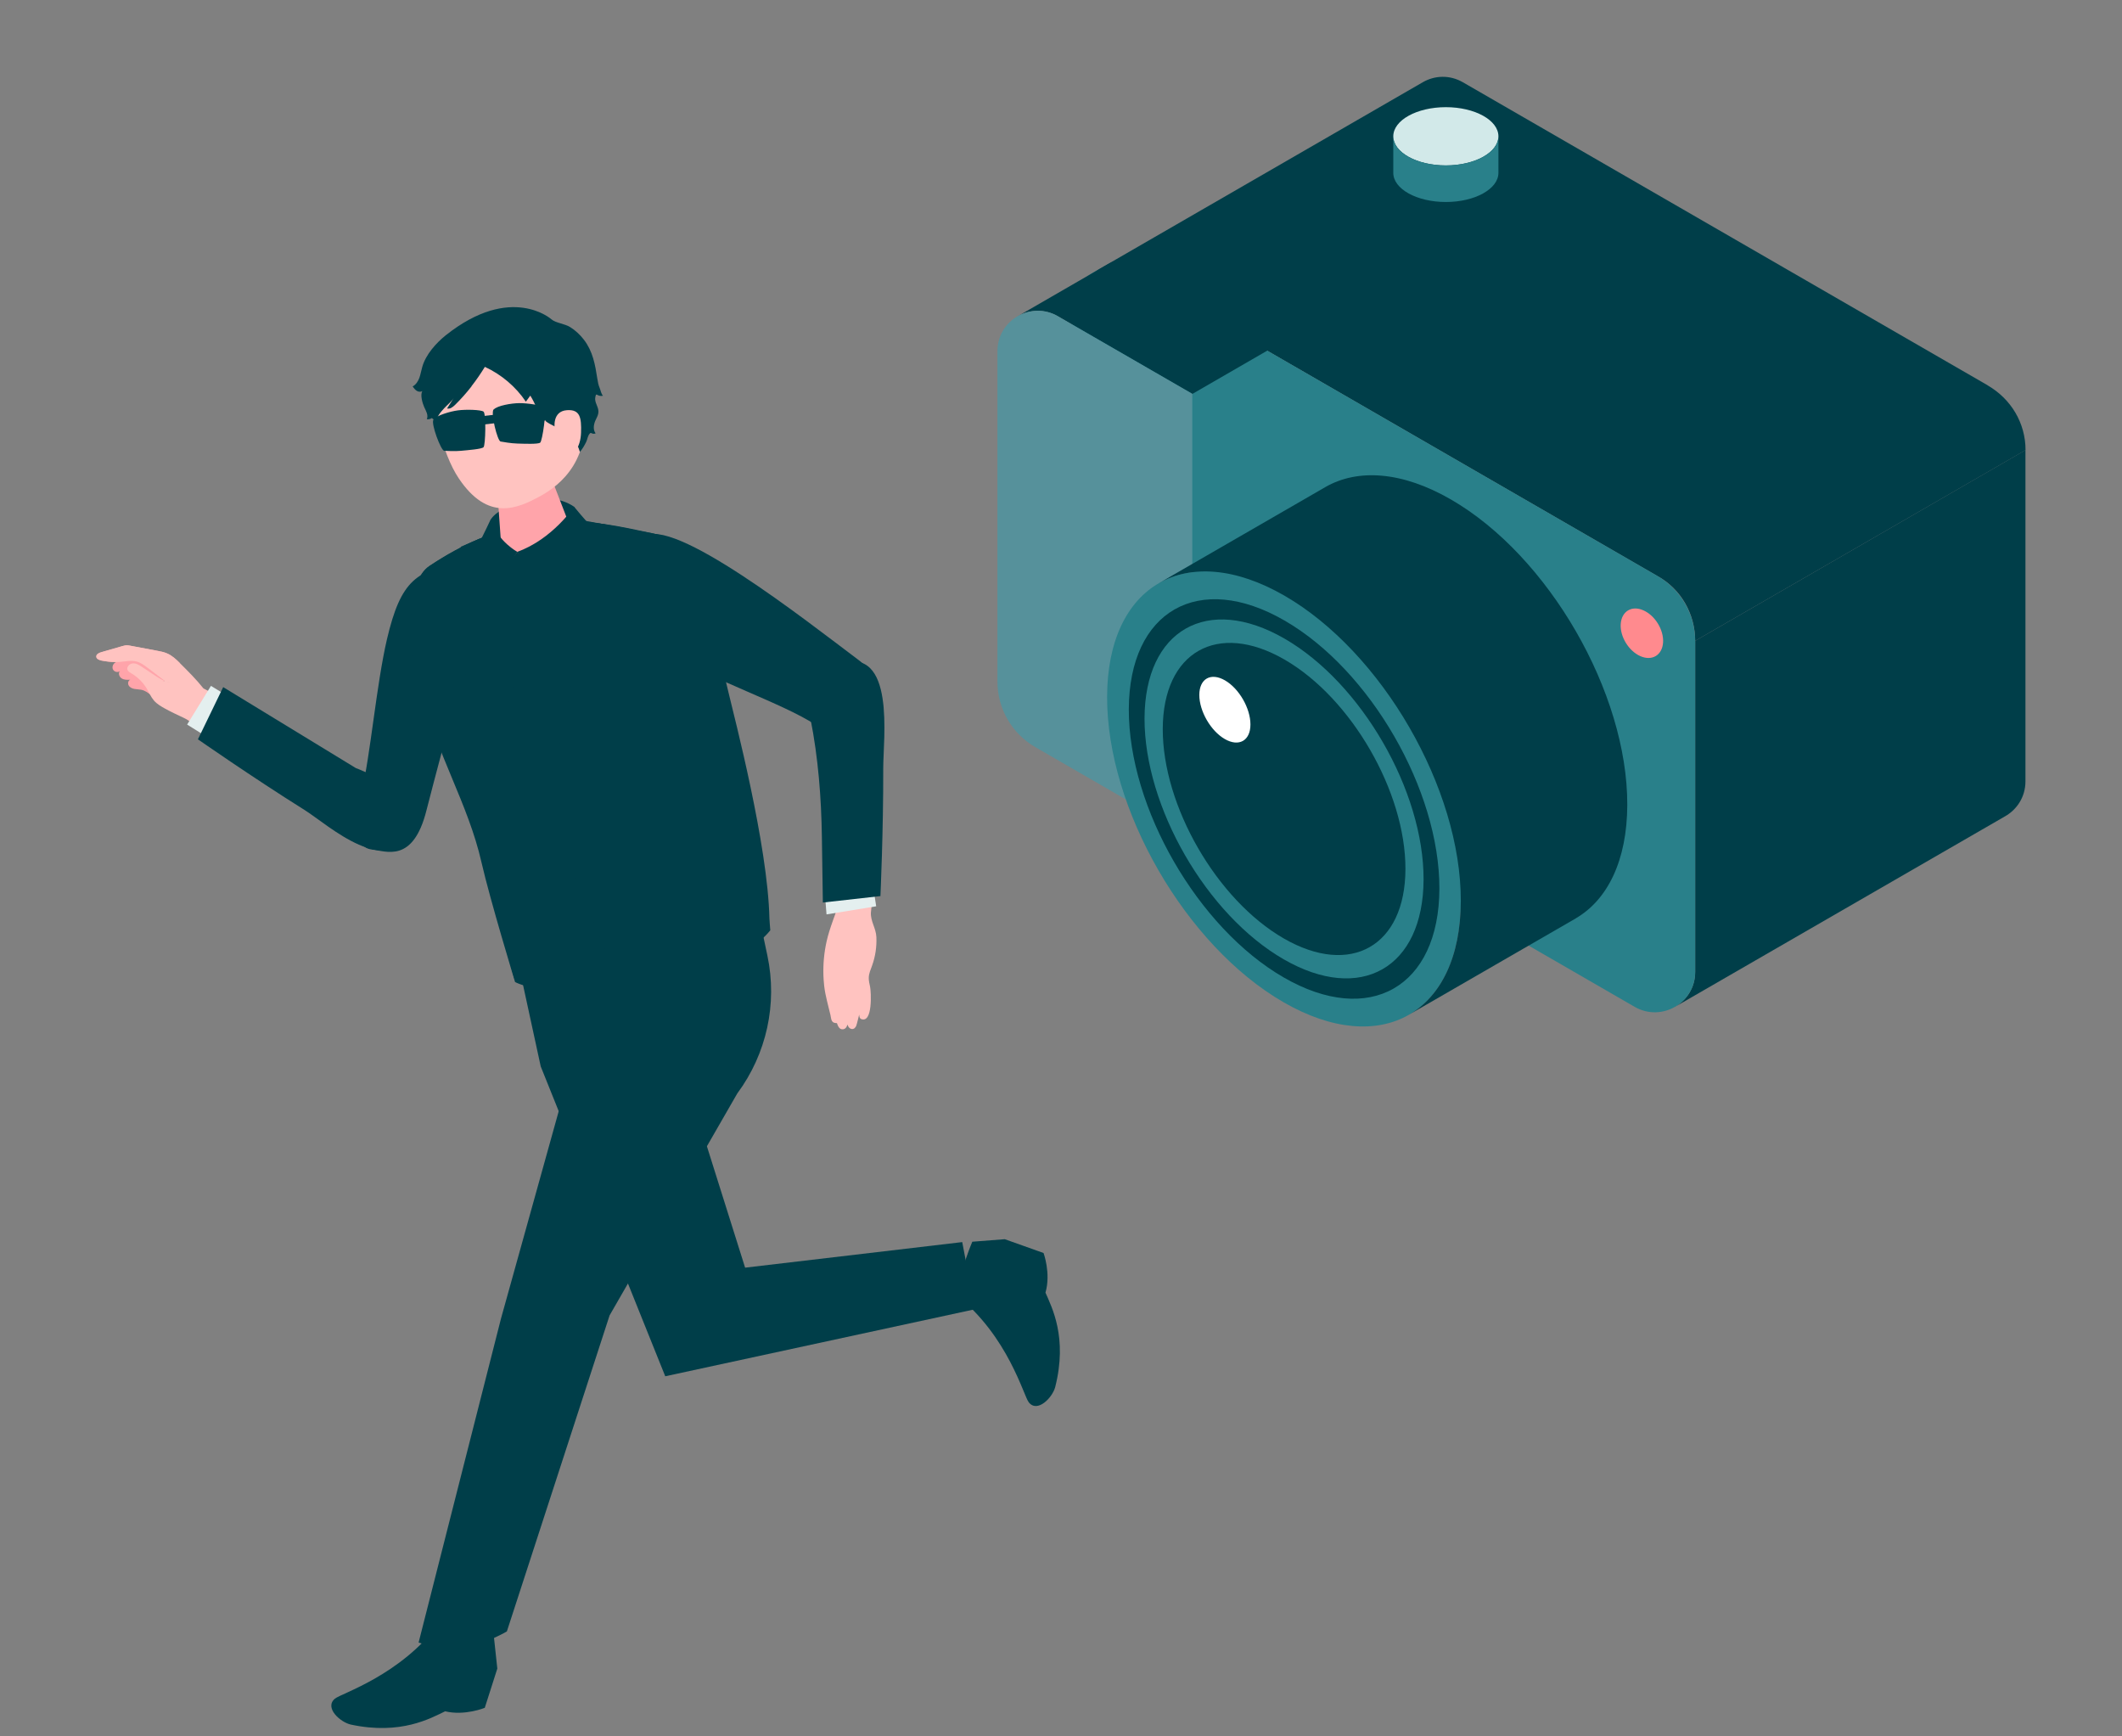<?xml version="1.0" encoding="UTF-8"?><svg id="_レイヤー_1" xmlns="http://www.w3.org/2000/svg" width="220" height="180" viewBox="0 0 220 180"><rect x="0" y="0" width="220" height="180" fill="#808080" stroke="none"/><defs><style>.cls-1{fill:#003e49;}.cls-2{fill:#56919b;}.cls-3{fill:#29808a;}.cls-4{fill:#ff8a8e;}.cls-5{fill:#ffc3c0;}.cls-6{fill:#d2e9e9;}.cls-7{fill:#ffa4aa;}.cls-8{fill:#fff;}.cls-9{fill:#e4efef;}</style></defs><path class="cls-5" d="M86.63,94.66s-.49,1.34-.66,1.91c-.19.62-.34,1.26-.44,1.9-.18,1.17-.22,2.37-.1,3.54,0,.07.01.14.02.21.12,1.03.42,2.01.65,3.01.06.25.05.67.37.79.01,0,.31.07.3.03,0,.01.15.59.47.64.26.05.51-.06.62-.49,0,0,.09.38.39.46.3.08.46-.18.52-.32.06-.14.31-1.18.31-1.18,0,0-.02.4.21.48,1.21.46,1.02-2.84.92-3.33-.06-.31-.15-.62-.14-.94,0-.45.2-.87.35-1.29.34-.95.48-1.94.44-2.93-.04-.94-.61-1.62-.57-2.54l.37-3.61-3.75-.3-.29,3.96Z"/><path class="cls-7" d="M18.64,68.73c-.38-.38-.78-.75-1.27-.97-.35-.16-.72-.23-1.1-.3-.92-.17-1.85-.35-2.77-.52-.11-.02-.23-.04-.35-.04-.16,0-.32.05-.48.09-.72.21-1.43.41-2.15.62-.25.07-.55.21-.53.47.01.24.3.35.53.4.49.1.99.15,1.5.16-.27.12-.43.46-.32.73.11.27.51.39.73.19-.2.22-.07.61.19.77.26.16.58.15.88.13-.22.09-.28.41-.15.61.13.21.37.31.61.35.24.04.48.04.72.09.39.09.73.34,1.02.6l2.94-3.4Z"/><path class="cls-5" d="M17.59,70.72c-.56-.06-1.05-.38-1.52-.69-.45-.3-.89-.6-1.34-.89-.29-.19-.61-.4-.96-.37-.35.02-.69.39-.54.7.08.16.25.25.4.34.65.38,1.2.93,1.59,1.58.24.41.43.87.74,1.23.32.37.76.62,1.19.86.62.34,1.26.63,1.89.93.6.28,1.13.76,1.68,1.14,1.25.85,2.56,1.62,3.82,2.46l1.96-3.75-5.41-2.9c-.74-.93-1.61-1.8-2.46-2.64-.38-.38-.78-.75-1.27-.97-.35-.16-.72-.23-1.1-.3-.92-.17-1.85-.35-2.77-.52-.11-.02-.23-.04-.35-.04-.16,0-.32.05-.48.09-.72.21-1.43.41-2.15.62-.25.07-.55.21-.53.47.01.24.3.35.53.4.49.1.99.15,1.5.16.89.02,1.67-.32,2.47.06.35.17.67.41.98.65.54.42,1.09.83,1.63,1.25-.05.06-.16.06-.21,0"/><polygon class="cls-9" points="24.66 72.8 21.87 71.1 19.4 75.11 22.28 76.91 24.66 72.8"/><path class="cls-1" d="M100.82,128.72l3.35-.26,4.02,1.43s.78,2.1.2,4.11c.66,1.52,2.31,4.66,1.01,9.78-.28,1.1-1.85,2.72-2.74,1.59-.55-.69-2.11-6.82-7.5-11.12.51-2.93,1.65-5.54,1.65-5.54Z"/><path class="cls-1" d="M51.2,169.63l.36,3.34-1.3,4.07s-2.08.85-4.11.36c-1.5.72-4.59,2.48-9.76,1.38-1.11-.24-2.78-1.74-1.68-2.68.68-.58,6.76-2.37,10.89-7.9,2.95.4,5.59,1.44,5.59,1.44Z"/><polygon class="cls-1" points="54.13 101.66 56.06 110.55 68.97 142.67 101.09 135.72 99.76 128.76 77.25 131.41 67.89 101.68 54.13 101.66"/><path class="cls-1" d="M20.52,76.64l2.62-5.41,13.75,8.39s8.08,2.99,6.26,6.31c-2.95,5.38-9.03-.37-11.6-1.98-5.44-3.41-11.03-7.31-11.03-7.31Z"/><path class="cls-1" d="M38.56,88.06c-2.11-.19-1.59-3.74-1.1-5.8.96-4.04,1.56-11.29,2.66-16,1.43-6.1,3.07-7.28,8.06-7.92,2.24,4.24-2.21,18.63-3.96,25.64-1.4,5.61-4.25,4.21-5.66,4.09Z"/><path class="cls-1" d="M79.39,95.16l-1.12-6.76-2.27-12.34-4.29-15.85c-.11-2.31-1.5-4.38-4.17-4.95-6.13-1.31-13.36-3.03-23,3.41-1.32.88-1.48,2.74-1.66,4.32-.21,1.88-.1,3.84.38,5.69,0,0,.81,3.18.81,3.18,1.38,6.09,4.62,11.32,6.01,17.41.88,3.86,1.83,4.03,2.3,7.96.21,1.73.97,4.3.97,4.3,0,0,3.79,2.14,13.19.04,10.24-2.29,12.86-6.42,12.86-6.42Z"/><polygon class="cls-9" points="85.44 91.62 85.69 94.79 90.84 93.95 90.38 90.95 85.44 91.62"/><path class="cls-1" d="M50.84,53.91c.98-1.64,5.8-3.35,8.68-1.38.43,1.17.85,1.9.85,1.9l-3.95,2.47-4.74.35s-.75-2.38-.84-3.34Z"/><path class="cls-7" d="M54.15,48.85c1.84-.4,3.05.42,3.25,1.32l2.25,5.82c.14,1.06-1.45,2.29-3.55,2.75-2.1.46-3.92-.03-4.06-1.09l-.46-6.49c-.12-.93.74-1.9,2.58-2.3Z"/><path class="cls-5" d="M51.71,34c5.26-1.1,7.56,2.52,8.61,7.31,1.36,6.23-2.32,9.04-4.29,10.11-2.4,1.31-5.44,2.67-8.46-1.82-1.8-2.67-2.86-7.75-2.64-9.86.19-1.84,1.53-4.64,6.79-5.74Z"/><polygon class="cls-1" points="51.68 59.92 53.63 57.2 56.2 59.97 55.44 61.85 52.97 62.08 51.68 59.92"/><path class="cls-1" d="M52.97,62.08l2.47-.23s2.43,10.21,5.4,20.74c.27.96-1.53,5.59-1.53,5.59,0,0-4.32-3.5-4.5-4.47-2.32-12.19-1.84-21.63-1.84-21.63Z"/><path class="cls-1" d="M48.88,40.04c.51-.65.97-1.33,1.39-2.01,1.71.79,3.2,2.05,4.25,3.61.15-.21.31-.42.46-.63.54.87.92,1.85,1.09,2.86.16-.11.32-.22.48-.34-.26.18,1.78,1.04,1.95,1.13.85.45,1.36,1.29,1.62,2.19.26-.31.47-.66.65-1.03.15-.3.15-.66.4-.9.02-.02.04-.04.07-.04.04,0,.08.02.12.04.12.06.27.06.39,0-.28-.36-.21-.89-.03-1.31.11-.26.27-.5.31-.78.09-.54-.31-.94-.33-1.46,0-.14.03-.27.07-.4,0-.02.01-.04.02-.05.04-.04.1,0,.15.02.17.1.38.13.58.08-.19-.16-.25-.57-.35-.8-.13-.3-.19-.63-.24-.95-.23-1.48-.46-2.83-1.39-4.05-.4-.52-.88-.97-1.44-1.32-.52-.33-1.52-.43-1.93-.8,0,0-4.17-3.74-10.96,1.66-1.01.81-2.07,2-2.43,3.27-.11.37-.17.76-.3,1.13-.13.36-.36.72-.7.9.12.17.25.34.42.45.17.11.4.14.58.03-.23.42.02,1.25.2,1.66.09.2.2.4.27.61.07.21.09.45,0,.65.18.02.37-.02.52-.12.17.12.33.26.51.37.03-.3.04-.45.22-.71.16-.25.36-.47.56-.69.31-.34.73-.66.98-1.05-.23.36-.46.72-.69,1.08.3.09.59-.14.82-.36.6-.59,1.18-1.24,1.71-1.92Z"/><path class="cls-5" d="M57.51,44.42s-.3-1.8,1.28-1.9c1.35-.09,1.5.77,1.45,2.33-.05,1.56-.81,2.47-1.73,2.62-.93.16-.99-3.06-.99-3.06Z"/><path class="cls-1" d="M61.6,101.99l-9.66,34.7-8.54,33.58s2.76.95,4.99.47c2.25-.48,4.16-1.62,4.16-1.62l10.65-32.76,13.24-23.01c3.04-4.1,4.18-9.3,3.12-14.29l-.73-3.44s-2.59,3.66-12.19,6.08l-5.03.29Z"/><path class="cls-1" d="M65.21,101.73l-7.18-19.02s-7.97-10.33-8.25-26.11c0-.17,0-.34,0-.52,0-.08-.02-.16-.03-.25-.06.02-.11.05-.17.07-1.61.68-3.29,1.59-5.05,2.76-1.32.88-1.66,2.8-1.84,4.37-.21,1.88-.17,3.89.3,5.74,0,0,.83,3.2.83,3.2,1.38,6.09,4.72,11.34,6.1,17.43.88,3.86,3.48,12.4,3.48,12.4,0,0,3.44,1.93,11.86.31l-.05-.41Z"/><path class="cls-1" d="M57.75,82.47s-8.73-9.2-12.08-17.82c.87-.71,2.39-1.37,2.39-1.37l-2.18-2.39,1.91-4.22,2.29-.98s-1.26,13.08,7.67,26.77Z"/><path class="cls-1" d="M67.54,55.26c-2.05-.32-4.18-.91-6.5-1.12l-.03-.05v.05s.21,18.14-4.45,27.38c1.72,7.37,7.9,20.78,7.9,20.78.6-.02,1.49-.02,2.2-.18,1.82-.41,3.39-.87,4.76-1.36,2.78-1.06,6.19-1.55,8.44-4.32-.02-.13-.09-1.24-.09-1.23-.17-7.64-3.61-20.76-4.28-23.58l-2.08-8.72c-.11-2.31-1.86-7.01-5.86-7.64Z"/><path class="cls-1" d="M56.13,83.18s7.8-11.98,9.93-20.98c-.96-.58-2.55-1.03-2.55-1.03l1.83-2.66-2.64-4.15-2.24-.41s.26,17.66-4.33,29.23Z"/><path class="cls-1" d="M53.63,57.2s-1.92-1-2.79-3.29c0,0-.67,1.43-1.05,2.17.2,2.82.93,4.07,1.83,5.41.83-2.45,2.02-4.29,2.02-4.29"/><path class="cls-1" d="M91.29,92.89l-5.98.67-.1-6.76c-.06-4.12-.38-8.24-1.18-12.28-.41-2.09-.18-4.7,3.02-5.73,5.84-1.87,4.51,7.83,4.52,10.86.02,6.42-.29,13.23-.29,13.23Z"/><path class="cls-1" d="M91.42,74.69c-.89,1.93-5.09,1.59-6.87.44-3.48-2.26-10.64-4.58-14.71-7.2-5.27-3.4-4.26-7.37-3.18-12.28,3.04-2.24,16.73,8.54,22.5,12.88,1.77,1.34,2.86,4.88,2.26,6.17Z"/><path class="cls-1" d="M53.63,57.2s1.53,2.24,2.9,4.31c2.21-1.53,3.6-3.16,4.92-6.77-.78-.8-1.93-2.21-1.93-2.21,0,0-2.23,3.36-5.88,4.67Z"/><path class="cls-1" d="M44.94,43.5c-.29.39.78,3.22,1.11,3.23s1.04.07,1.76,0c.72-.07,2.11-.17,2.32-.37s.28-3.49,0-3.69-1.82-.24-2.65-.13-2.21.52-2.54.95Z"/><path class="cls-1" d="M51.18,42.43c-.34.35.39,3.29.72,3.34s1.03.19,1.75.21,2.11.08,2.35-.09.69-3.44.44-3.66-1.78-.45-2.61-.44-2.26.26-2.63.65Z"/><rect class="cls-1" x="49.53" y="43.06" width="2.37" height=".88" transform="translate(-4.76 6.26) rotate(-6.75)"/><path class="cls-1" d="M175.75,100.75c0,1.62-.88,2.94-2.12,3.64l34.25-19.77c1.23-.7,2.11-2.01,2.11-3.63v-34.33l-34.24,19.77v34.33Z"/><path class="cls-1" d="M206.07,39.94l-54.4-31.41c-1.39-.8-2.95-.71-4.17,0l-34.24,19.77c1.22-.7,2.78-.8,4.17,0l54.4,31.41c2.43,1.32,3.92,3.91,3.92,6.72l34.25-19.77c0-2.8-1.5-5.31-3.93-6.71Z"/><path class="cls-3" d="M171.84,59.71l-54.4-31.41c-2.79-1.61-6.28.4-6.28,3.62v34.25c0,2.8,1.49,5.39,3.91,6.79l54.4,31.41c2.79,1.61,6.28-.4,6.28-3.62v-34.25c0-2.8-1.49-5.39-3.91-6.79Z"/><ellipse class="cls-6" cx="149.9" cy="14.13" rx="5.45" ry="3.02"/><path class="cls-3" d="M144.45,17.92v-3.79c0,1.67,2.44,3.02,5.45,3.02s5.45-1.35,5.45-3.02v3.79c0,1.67-2.44,3.02-5.45,3.02s-5.45-1.35-5.45-3.02Z"/><polygon class="cls-3" points="123.62 40.83 131.37 36.35 131.37 82.38 123.62 86.85 123.62 40.83"/><path class="cls-1" d="M119.02,27.39c-1.39-.8-2.95-.71-4.17,0l-9.35,5.4c1.22-.7,2.78-.8,4.17,0l13.94,8.05,9.33-5.39-13.94-8.05Z"/><path class="cls-2" d="M109.69,32.78c-2.79-1.61-6.28.4-6.28,3.62v34.25c0,2.8,1.49,5.39,3.91,6.79l16.29,9.41v-46.03l-13.93-8.04Z"/><path class="cls-3" d="M133.18,61.75c10.13,5.85,18.31,20.02,18.28,31.66-.03,11.64-8.27,16.33-18.4,10.48-10.13-5.85-18.31-20.02-18.28-31.66.03-11.64,8.27-16.33,18.4-10.48Z"/><path class="cls-1" d="M163.36,95.21l-17.27,9.97c3.3-1.91,5.35-5.98,5.36-11.77.03-11.64-8.15-25.81-18.28-31.66-5.08-2.93-9.68-3.21-13.01-1.3l17.27-9.97c3.33-1.91,7.93-1.63,13,1.3,10.13,5.85,18.31,20.02,18.28,31.66-.02,5.79-2.06,9.86-5.36,11.77Z"/><path class="cls-1" d="M133.18,64.33c8.89,5.13,16.07,17.58,16.05,27.79-.03,10.22-7.26,14.34-16.15,9.2-8.89-5.13-16.07-17.58-16.05-27.79.03-10.22,7.26-14.34,16.15-9.2Z"/><path class="cls-3" d="M133.17,66.2c7.99,4.61,14.44,15.79,14.42,24.97-.03,9.18-6.52,12.88-14.51,8.27-7.99-4.61-14.44-15.79-14.42-24.97.03-9.18,6.52-12.88,14.51-8.27Z"/><path class="cls-1" d="M133.17,68.37c6.95,4.01,12.56,13.74,12.54,21.72-.02,7.98-5.67,11.2-12.62,7.19-6.95-4.01-12.56-13.74-12.54-21.72.02-7.98,5.67-11.2,12.62-7.19Z"/><path class="cls-8" d="M127,70.53c1.46.84,2.64,2.89,2.64,4.57,0,1.68-1.19,2.36-2.66,1.51-1.46-.84-2.64-2.89-2.64-4.57,0-1.68,1.19-2.36,2.66-1.51Z"/><path class="cls-4" d="M172.42,66.61c-.09,1.31-1.14,1.94-2.35,1.41-1.21-.53-2.13-2.03-2.04-3.34s1.14-1.95,2.35-1.41c1.21.53,2.13,2.03,2.04,3.35Z"/></svg>